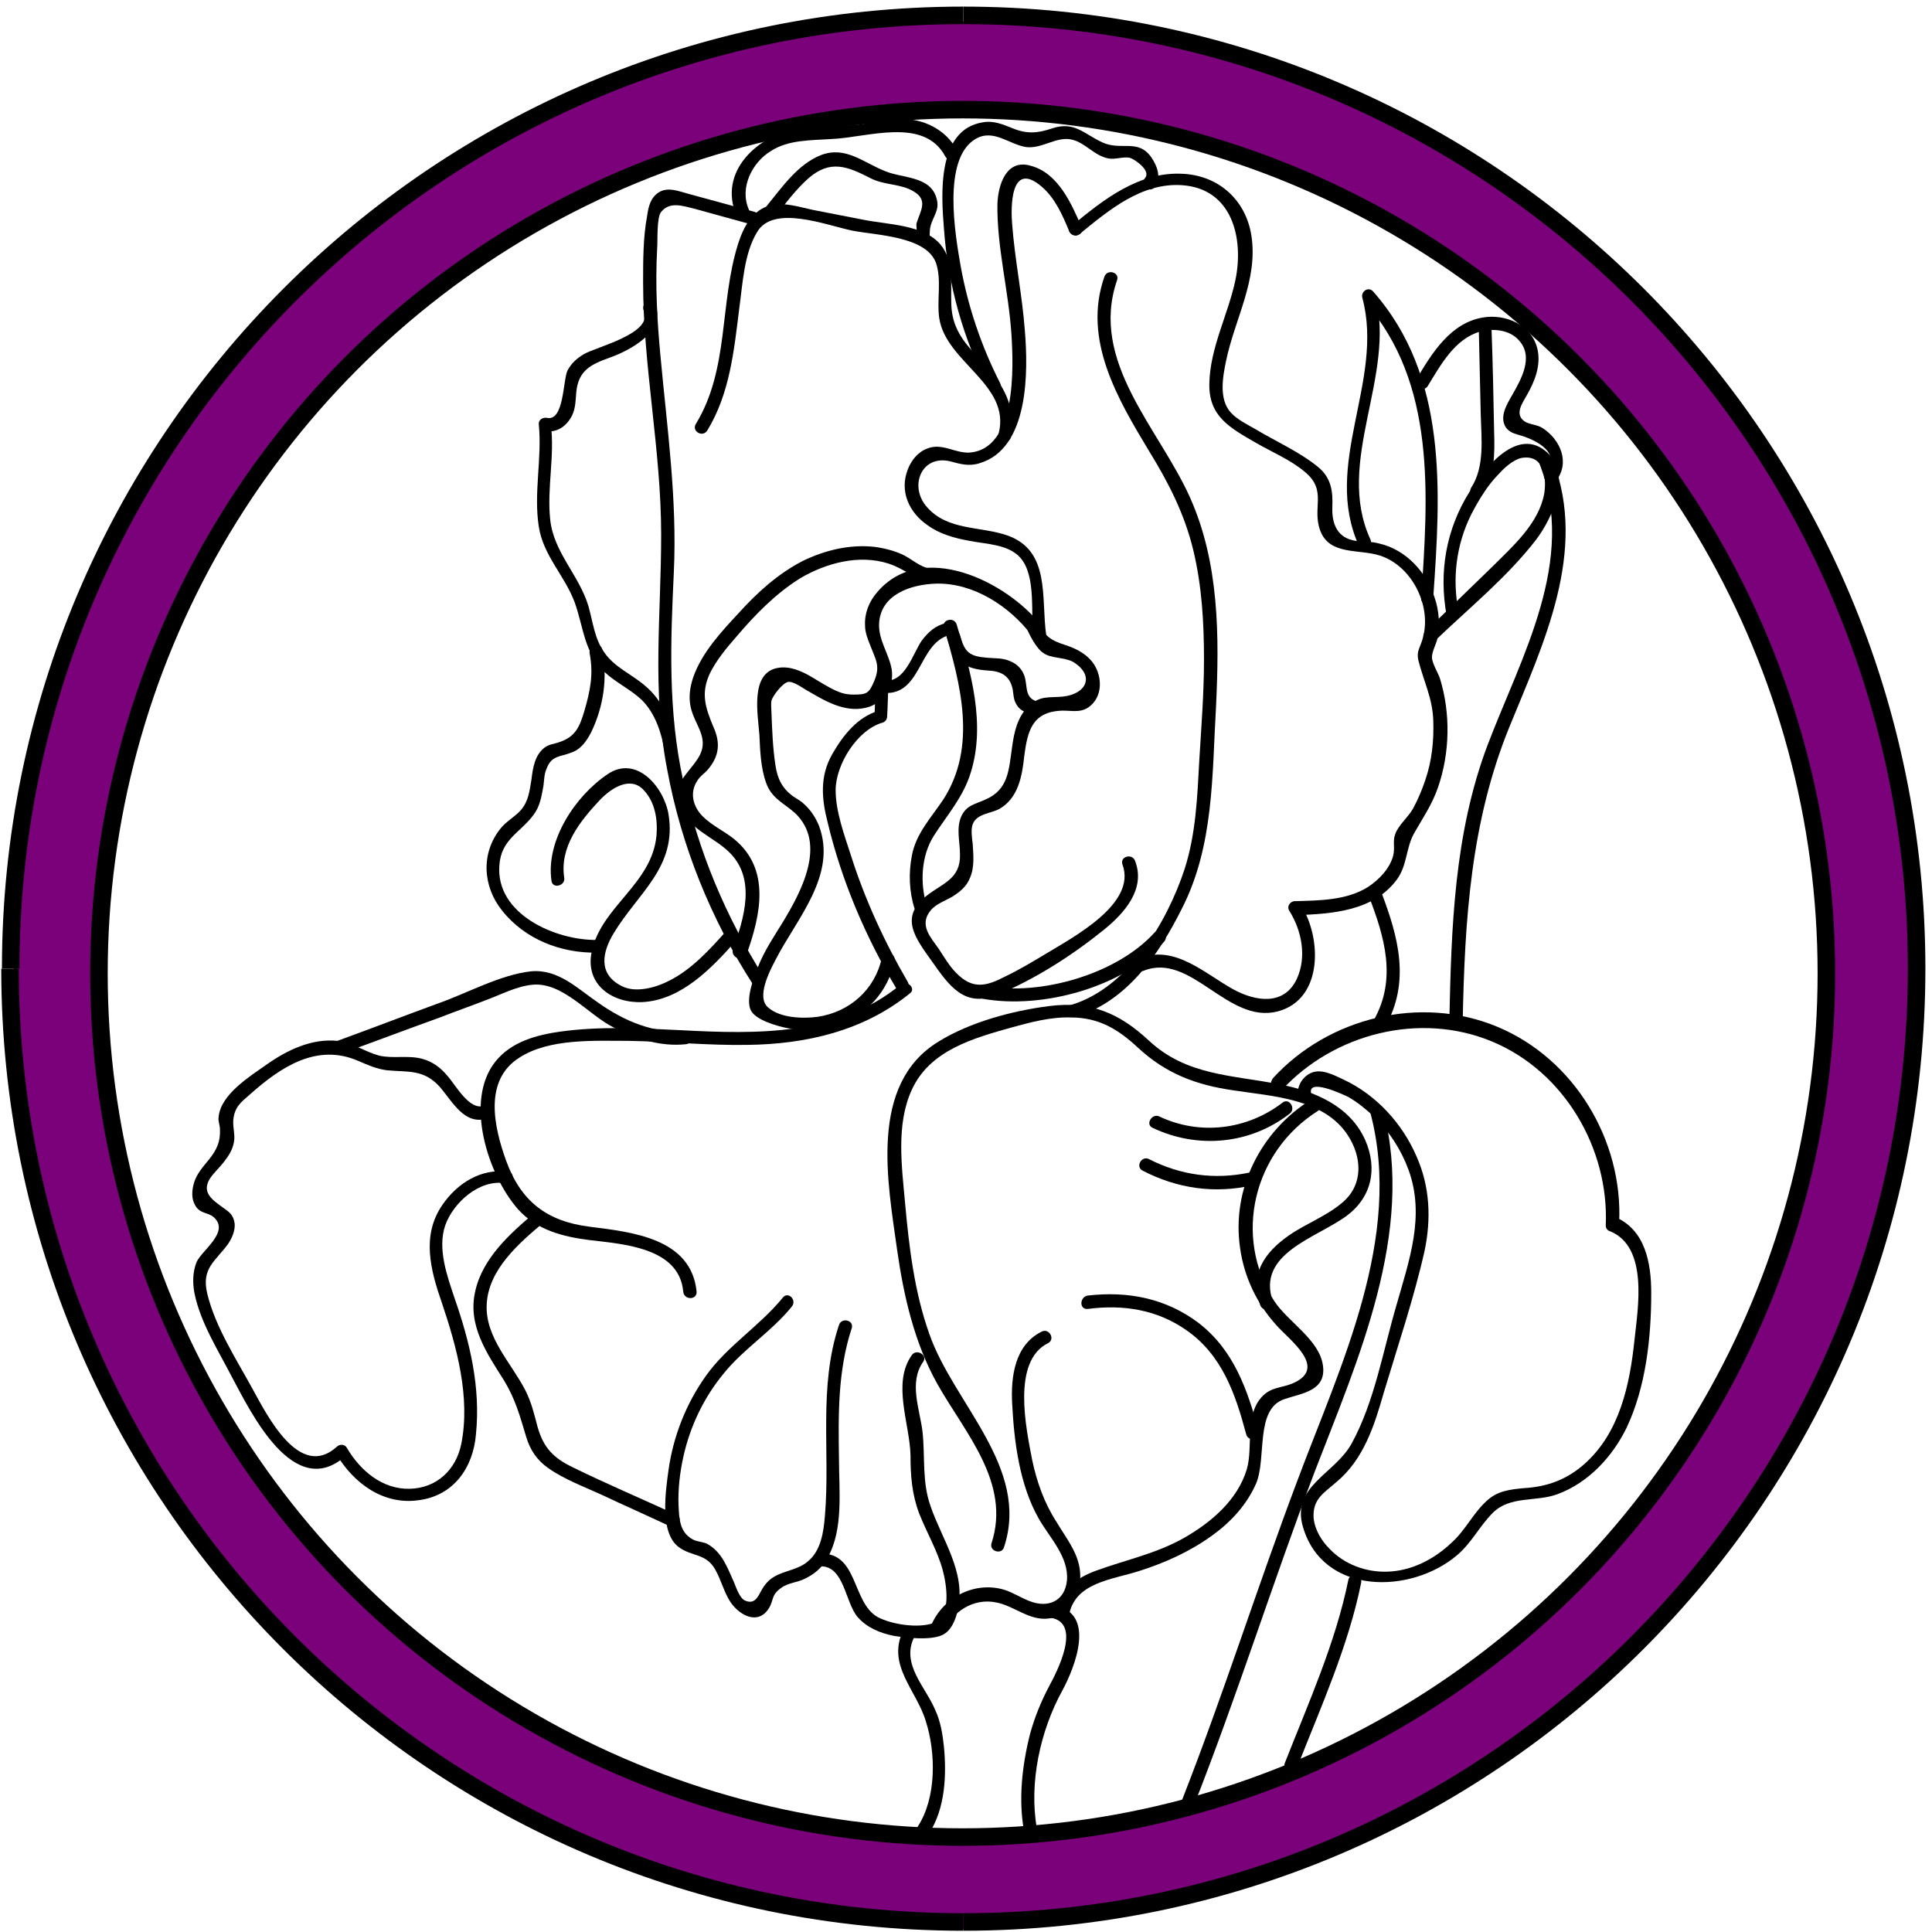 <svg xmlns="http://www.w3.org/2000/svg" viewBox="0 0 289 289">
<g>
	<circle display="inline" fill="none" stroke="#7b017b" stroke-width="13.122" stroke-miterlimit="10" cx="144.7" cy="145.9" r="136.1"/>
	<path display="inline" fill="none" stroke="#000000" stroke-width="2.624" stroke-miterlimit="10" d="M144.1,2.3   c78.7,0,142.6,63.8,142.6,142.6c0,78.7-63.8,142.6-142.6,142.6"/>
	<path display="inline" fill="none" stroke="#000000" stroke-width="2.624" stroke-miterlimit="10" d="M1.6,144.9   C1.6,66.2,65.4,2.3,144.1,2.3"/>
	<path display="inline" fill="none" stroke="#000000" stroke-width="2.624" stroke-miterlimit="10" d="M144.1,287.5   c-78.7,0-142.6-63.8-142.6-142.6"/>
	<circle display="inline" fill="none" stroke="#000000" stroke-width="2.624" stroke-miterlimit="10" cx="144" cy="145.6" r="129.2"/>
	<path display="inline" d="M134.7,147.3c-9.4,7.7-21.4,7.4-32.9,6.8c-6-0.3-12-0.6-17.9,0.2c-3.6,0.5-7.4,1.5-9.8,4.5   c-4.7,5.9-1.1,17,3.4,22.1c2.8,3.1,6.7,4.1,10.7,4.6c5,0.6,13.4,1.1,14,7.7c0.1,1.3,2.1,1.3,2,0c-0.8-8-9.7-8.9-16-9.7   c-6.4-0.8-10.3-3.8-12.5-9.9c-1.8-5-3.4-12,2-15.4c4.5-2.9,11.2-2.5,16.4-2.5c5.9,0.1,11.8,0.7,17.7,0.6c8.8-0.1,17.4-2.1,24.3-7.7   C137.1,147.9,135.7,146.5,134.7,147.3"/>
	<path display="inline" d="M80,181.4c-3.7,3.1-7.8,6.8-8.9,11.7c-1.2,5.1,1.7,9.3,4.3,13.4c1.7,2.8,2.4,5.4,3.3,8.4   c0.6,2,1.6,3.5,3.3,4.7c2.4,1.7,5.4,2.8,8,4c3.4,1.6,6.8,3.1,10.2,4.7c1.1,0.5,2.1-1.2,1-1.7c-5.2-2.4-10.4-4.6-15.5-7.1   c-2.9-1.4-4.4-2.9-5.3-6.1c-0.5-1.9-0.9-3.6-1.8-5.4c-2.1-4.1-6-7.9-5.8-12.8c0.2-5.3,4.9-9.3,8.6-12.4C82.4,182,81,180.6,80,181.4   "/>
	<path display="inline" d="M117.1,194.1c-3.5,4.3-8.3,7.2-11.5,11.7c-3,4.2-4.9,9.1-5.6,14.1c-0.4,3-1.4,9.3,1.5,11.5   c2,1.5,4.1,0.9,5.5,3.4c0.9,1.6,1.3,3.4,2.3,4.9c1.4,2,4.1,3.4,5.7,0.9c0.8-1.3,0.3-2,1.9-3.1c0.9-0.7,2.4-0.8,3.4-1.3   c1.5-0.7,2.7-1.7,3.5-3.2c2.4-4.2,1.7-10.1,1.7-14.7c-0.1-6.6-0.2-13.2,1.9-19.6c0.4-1.2-1.5-1.7-1.9-0.5   c-3.1,9.3-1.3,18.9-2.1,28.5c-0.2,2.5-0.6,5.3-2.6,6.9c-1.4,1.2-3.3,1.3-4.9,2.2c-0.9,0.5-1.5,1.2-2,2.1c-0.5,0.9-1,2.2-2.5,1.5   c-0.8-0.4-1.3-2-1.6-2.7c-1-2.2-1.8-4.6-4.1-5.8c-0.7-0.3-1.6-0.3-2.2-0.7c-1.9-1.1-1.9-3.2-2-5c-0.1-2.4,0.2-4.9,0.7-7.2   c1-4.6,3.1-9,6.1-12.6c3-3.7,7.1-6.2,10.1-9.9C119.3,194.5,117.9,193.1,117.1,194.1"/>
	<path display="inline" d="M122.7,234.3c3.6-0.1,3.7,5.4,5.6,7.6c1.4,1.6,3.4,2.4,5.4,2.8c1.9,0.3,5.4,0.7,7.2-0.1   c1.4-0.6,2.1-2.4,2.4-3.9c1.2-5.6-2.4-10.4-4.1-15.4c-1.3-3.6-0.8-7.4-1.2-11.1c-0.4-3.4-2.1-7.4,0.1-10.5c0.7-1-1-2-1.7-1   c-3,4.2-0.3,10.3-0.2,15c0,3,0.2,5.8,1.3,8.7c1.1,2.8,2.7,5.5,3.5,8.4c0.6,2.2,1.4,7.1-1.4,8c-2.3,0.8-6.2,0.2-8.3-0.9   c-3.9-2.2-2.9-9.7-8.6-9.5C121.5,232.3,121.5,234.3,122.7,234.3"/>
	<path display="inline" d="M150.2,231.4c3.9-11.9-7.6-21.5-11.2-31.9c-2.2-6.2-3-12.8-3.6-19.4c-0.5-5.6-1.4-11.9,1-17.1   c2.7-5.9,9.2-7.7,14.9-9.3c2.9-0.8,5.9-1.6,8.9-1.5c4.2,0,7.1,1.8,10,4.5c4.2,3.9,8.7,5.6,14.3,6.4c5.8,0.9,13.5,1.2,17.1,6.7   c2.1,3.2,2.4,7.3-0.7,10c-2.4,2.1-5.5,3.2-8.1,5c-3.7,2.6-5.9,5.8-4.3,10.4c0.4,1.2,2.3,0.7,1.9-0.5c-2.5-7.2,6.5-9.5,11-12.8   c3.8-2.8,4.7-7.1,2.8-11.4c-2.3-5.1-7.6-7.3-12.8-8.3c-7.1-1.4-13.9-1.3-19.5-6.5c-4.5-4.2-8.8-6-15-5.2   c-5.5,0.7-11.8,2.4-16.5,5.3c-10.5,6.4-7.6,21.1-6.2,31.2c1,7,2.6,13.9,6,20c4.1,7.3,11.1,14.8,8.1,23.9   C148,232.1,149.9,232.6,150.2,231.4"/>
	<path display="inline" d="M196.1,164.5c-7.5,4.7-11.9,13.3-10.6,22.2c0.6,4.3,2.5,8.3,5.4,11.5c1.9,2.2,8,6.5,2.3,8.8   c-1.5,0.6-3,0.5-4.3,1.8c-2.8,2.8-1.4,7.6-2.4,11c-1.4,4.6-5.3,7.9-9.3,10.2c-4.2,2.4-8.7,3.3-13.1,4.9c-3.1,1.1-5.5,2.9-6.1,6.3   c-0.2,1.2,1.7,1.8,1.9,0.5c0.8-5,6.5-5.4,10.5-6.7c3.8-1.2,7.6-2.9,10.9-5.3c2.8-2,5.2-4.6,6.6-7.8c1.6-3.8-0.2-11.1,4.2-12.6   c2.6-0.9,6.3-1.2,5.8-5c-0.5-3.9-5.3-6.6-7.3-9.7c-6.2-9.7-3.1-22.3,6.5-28.4C198.2,165.6,197.2,163.9,196.1,164.5"/>
	<path display="inline" d="M188.3,214.1c-1.7-6.2-3.7-12.1-9-16.2c-4.9-3.7-10.6-4.8-16.6-4.1c-1.2,0.2-1.3,2.1,0,2   c5.3-0.7,10.4,0.1,14.8,3.2c5.3,3.7,7.3,9.5,8.9,15.5C186.7,215.8,188.6,215.3,188.3,214.1"/>
	<path display="inline" d="M141.1,244.2c1.3-3.1,4.5-5.2,7.9-4.5c2.7,0.5,5,2.8,7.9,2.4c3.6-0.4,5.1-4.3,4.6-7.5   c-0.4-2.6-2.2-4.8-3.5-7c-1.8-2.8-2.9-5.9-3.6-9.2c-0.9-4.7-3.1-14.8,2.4-17.5c1.1-0.6,0.1-2.3-1-1.7c-4,2-4.6,6.7-4.4,10.7   c0.3,5.8,1.1,12.2,4,17.3c1.6,2.8,4.5,5.7,4.2,9.2c-0.3,3.1-2.8,4.2-5.6,3.1c-1.3-0.5-2.5-1.3-3.8-1.7c-4.4-1.3-9.1,1.1-10.9,5.3   C138.9,244.3,140.6,245.3,141.1,244.2"/>
	<path display="inline" d="M157.2,242c4.7,0.8,0.9,8.1-0.3,10.3c-1.2,2.3-2.1,4.5-2.8,7c-1.2,4.7-1.8,9.9-0.9,14.7   c0.2,1.2,2.1,0.7,1.9-0.5c-1.2-6.8,0.5-14.6,3.8-20.6c1.9-3.5,5.1-11.6-1.1-12.7C156.4,239.9,155.9,241.8,157.2,242"/>
	<path display="inline" d="M135.1,243.9c-2.5,5.2,2,8.9,3.4,13.6c1.5,4.7,1.6,11.4-1.2,15.7c-0.7,1.1,1,2.1,1.7,1   c2.4-3.7,2.6-8.7,2.2-12.9c-0.2-1.9-0.5-3.8-1.3-5.5c-1.4-3.4-5.1-6.8-3.2-10.8C137.3,243.8,135.6,242.8,135.1,243.9"/>
	<path display="inline" d="M191.9,164.9c-5.3,4.1-12.4,5-18.5,2.1c-1.1-0.5-2.1,1.2-1,1.7c6.7,3.2,14.6,2.5,20.5-2.1   C193.9,165.9,192.9,164.2,191.9,164.9"/>
	<path display="inline" d="M186.9,175.4c-5.2,1.1-10.3,0.4-15-2c-1.1-0.6-2.1,1.1-1,1.7c5.2,2.7,10.8,3.5,16.5,2.2   C188.6,177,188.1,175.1,186.9,175.4"/>
	<path display="inline" d="M76,175.3c-4-0.6-7.6,1.7-9.8,4.9c-3.2,4.6-1.8,9.8-0.1,14.7c2.2,6.5,4.3,14.1,2.9,21.1   c-0.8,3.9-3.7,6.6-7.7,6.7c-4.1,0.1-7.4-2.7-9.4-6.1c-0.3-0.6-1.1-0.6-1.5-0.2c-5.6,5.1-10.5-4.8-12.6-8.6   c-2.4-4.4-5.6-9.3-6.8-14.3c-0.9-3.8,1.2-4.8,3.1-7.4c0.6-0.9,1.1-2,1-3.1c-0.2-1.3-0.8-1.7-1.8-2.4c-1.5-1.1-3.2-2.2-1.9-4.3   c0.6-0.9,1.5-1.7,2.1-2.5c0.7-0.9,1.3-1.8,1.5-3c0.2-1.1-0.2-2.1-0.1-3.3c0.2-1.9,1.1-2.6,2.5-3.8c4.6-4.1,10-7.7,16.2-5   c1.4,0.6,2.7,1.2,4.3,1.4c3.1,0.3,5.5-0.2,7.9,2.5c1.9,2.2,3.7,5.8,7.1,4.7c1.2-0.4,0.7-2.3-0.5-1.9c-2.2,0.8-4.3-3.2-5.5-4.5   c-1-1.2-2.2-2.1-3.7-2.5c-2.1-0.6-4.4,0-6.5-0.5c-2.2-0.6-3.9-1.9-6.2-2.2c-3.9-0.4-7.6,1.4-10.7,3.6c-2.4,1.7-6.8,4.4-7.1,7.8   c-0.1,0.6,0.2,1.2,0.2,1.8c0.1,1.9-0.5,3.1-1.6,4.5c-0.9,1.1-1.9,2.2-2.3,3.6c-0.3,1.1-0.4,2.3,0.2,3.3c0.7,1.3,1.9,1,2.8,1.8   c2.4,2.2-1.8,4.9-2.6,6.7c-0.6,1.5-0.6,3.2-0.3,4.7c0.9,4.4,3.6,8.6,5.6,12.5c2.8,5.2,9.3,18.8,17.1,11.7c-0.5-0.1-1-0.1-1.5-0.2   c2.6,4.4,7.1,7.7,12.4,6.9c5.2-0.7,8.1-4.9,8.5-9.9c0.7-7-0.9-13.7-3.2-20.3c-1.1-3.3-2.6-7.4-1.4-10.9c1.2-3.4,5.1-6.9,8.9-6.3   C76.7,177.3,77.2,175.4,76,175.3"/>
	<path display="inline" d="M50.8,157.7c5-1.8,10-3.7,15-5.5c2.3-0.9,4.6-1.7,6.9-2.6c2.2-0.8,4.6-2.1,7-2.3   c4.5-0.4,8.3,4.5,12.1,6.4c3.3,1.7,7,2.9,10.8,2.5c1.2-0.1,1.3-2.1,0-2c-4.7,0.5-9.3-1.5-13.1-4.2c-3.1-2.1-6-5.1-10.1-4.7   c-4.5,0.5-9.4,3.2-13.6,4.7c-5.2,1.9-10.4,3.9-15.6,5.8C49.1,156.2,49.6,158.1,50.8,157.7"/>
	<path display="inline" d="M191.7,163.1c7.8-8.5,20.7-11.8,31.5-7.3c10.8,4.5,17.5,16,17,27.5c0,0.5,0.3,0.8,0.7,0.9   c5.7,2.4,4.1,11.5,3.6,16.2c-0.7,6.7-2.2,13.9-7.5,18.6c-2.6,2.3-5.5,3.4-9,3.6c-2.1,0.2-4,0.4-5.6,1.9c-2,1.8-3.2,4.4-5.2,6.2   c-2.6,2.5-6,4.3-9.7,4.4c-3.2,0.1-6.4-1.1-8.6-3.4c-1.2-1.2-2.2-2.8-2.4-4.6c-0.2-2.9,1.6-3.8,3.4-5.4c4.1-3.4,5.7-8.5,7.1-13.4   c2.1-7,4.5-14.1,6.1-21.2c1-4.8,0.8-9.6-1.2-14.1c-2.1-4.9-6-9.2-10.9-11.5c-1.5-0.7-3.5-1.8-5.1-0.9c-1.3,0.7-2.1,2.3-1.6,3.7   c0.4,1.2,2.3,0.7,1.9-0.5c-1-2.8,4.9,0,5.5,0.3c1.4,0.8,2.6,1.8,3.8,2.9c2.3,2.2,4.1,5,5.2,8c2.5,6.9,0.1,13.5-1.8,20.2   c-2,6.8-3.3,14.5-6.7,20.7c-2.5,4.6-9.1,6.4-7.3,12.5c3,10.3,16.2,10.1,23.1,4.2c2.2-1.9,3.3-4.3,5.3-6.3c2.6-2.6,6.5-1.6,9.7-2.8   c4.6-1.7,8.2-5.6,10.3-9.9c2.9-6.1,3.7-13.5,3.7-20.2c0-4.5-0.9-9.5-5.5-11.4c0.2,0.3,0.5,0.6,0.7,0.9c0.6-12.3-6.7-24.5-18.2-29.3   c-11.5-4.8-25.3-1.4-33.6,7.7C189.5,162.6,190.8,164,191.7,163.1"/>
	<path display="inline" d="M218.2,91.6c-1-5-0.4-10.1,1.9-14.7c1.1-2.1,2.4-4.3,4.1-6c0.8-0.9,2.1-2.1,3.4-2.4   c3.6-0.6,3.7,3.4,3.4,5.3c-0.8,4.5-4.7,7.9-7.8,11c-3.3,3.2-6.7,6.5-10,9.7c-0.9,0.9,0.5,2.3,1.4,1.4c5.1-4.9,10.9-9.6,15.2-15.2   c2.5-3.3,5.5-10,1.3-13.3c-4.4-3.5-9.3,3-11.3,6.2c-3.5,5.6-4.6,12-3.4,18.5C216.6,93.4,218.5,92.8,218.2,91.6"/>
	<path display="inline" d="M230.3,69.4c5.6,14.5-2.7,28.7-7.8,42.1c-5,13.3-5.4,27.3-5.7,41.3c0,1.3,1.9,1.3,2,0   c0.3-15.2,1.2-29.9,7-44.1c5.1-12.5,11.7-26.2,6.5-39.8C231.7,67.7,229.8,68.2,230.3,69.4"/>
	<path display="inline" d="M204.7,133.9c2.4,6.2,4.3,12.5,0.8,18.7c-0.6,1.1,1.1,2.1,1.7,1c3.8-6.7,2-13.4-0.6-20.2   C206.2,132.2,204.2,132.7,204.7,133.9"/>
	<path display="inline" d="M205,166.5c4.9,18.6-4.5,37.8-10.9,54.9c-6,15.9-11.1,32.1-17.3,47.9c-0.5,1.2,1.4,1.7,1.9,0.5   c6.4-16.3,11.7-33.1,17.9-49.5c6.5-16.9,15.1-35.9,10.3-54.3C206.6,164.7,204.7,165.3,205,166.5"/>
	<path display="inline" d="M201.7,236.3c-1.9,9.4-6,18.5-9.5,27.4c-0.5,1.2,1.4,1.7,1.9,0.5c3.5-8.9,7.6-18,9.5-27.4   C203.9,235.6,202,235.1,201.7,236.3"/>
	<path display="inline" d="M232.7,72c2.2-2.7,0.8-6.2-2-8c-0.8-0.5-2-0.5-2.7-1c-1.5-1.1-0.2-2.8,0.4-3.9c1.2-2.1,2.1-4.4,1.6-6.8   c-0.8-3.7-4.8-5.4-8.2-4.8c-4.8,0.8-7.6,5.3-9.9,9.2c-0.6,1.1,1.1,2.1,1.7,1c1.9-3.1,4-7,7.8-8.1c1.9-0.5,4.4-0.3,5.8,1.3   c2.3,2.5,0.3,5.9-1,8.2c-0.8,1.4-2,3.3-0.9,4.9c0.5,0.6,1,0.8,1.7,1c1.9,0.5,6.9,2.4,4.2,5.7C230.5,71.6,231.9,73,232.7,72"/>
	<path display="inline" d="M221.2,48.9c0.1,4.4,0.2,8.8,0.3,13.2c0.1,3.5,0.6,7.7-1.4,10.8c-0.7,1.1,1,2.1,1.7,1   c1.8-2.7,1.8-6.1,1.7-9.3c-0.1-5.2-0.2-10.5-0.4-15.7C223.2,47.6,221.2,47.6,221.2,48.9"/>
	<path display="inline" d="M214.4,89.3c1.1-15.8,2.2-33-9-45.7c-0.7-0.8-1.9,0-1.6,1c3.3,12.4-6.1,24.9-0.5,37.1   c0.5,1.1,2.2,0.2,1.7-1c-5.4-11.7,3.9-24.4,0.7-36.6c-0.5,0.3-1.1,0.6-1.6,1c10.8,12.2,9.5,29.1,8.5,44.3   C212.4,90.6,214.3,90.6,214.4,89.3"/>
	<path display="inline" d="M160.9,152.1c7.7-2.3,12.5-9.4,15.9-16.2c4.8-9.4,4.5-19.9,5.1-30.2c0.5-10.5,0.5-21.5-3.9-31.3   c-4.6-10.3-15.1-20.3-10.9-32.5c0.4-1.2-1.5-1.7-1.9-0.5c-3.3,9.4,2,18.3,6.7,26.1c2.9,4.7,5.3,9.4,6.6,14.8   c1.3,5.4,1.6,10.9,1.6,16.4c0,5-0.4,10-0.7,15c-0.3,5.5-0.5,11-2.2,16.3c-2.6,7.9-8.4,17.7-16.9,20.3   C159.2,150.5,159.7,152.4,160.9,152.1"/>
	<path display="inline" d="M161.8,34c-1.5-3.5-3.5-8.1-7.6-9.2c-3.7-1.1-4.9,2.9-5,5.7c-0.1,6.5,1.7,13.1,2.1,19.6   c0.3,4.7,0.8,17.1-6.3,17.6c-2.2,0.1-4.1-1.5-6.3-0.6c-1.4,0.5-2.4,1.8-2.9,3.1c-1.3,3.3,0.2,6.5,3,8.4c1.8,1.3,4,1.9,6.2,2.3   c2.5,0.5,5.8,0.5,7.6,2.5c2.5,2.8,1.5,8.6,2,12.1c0.2,1.2,2.1,0.7,1.9-0.5c-0.8-5.5,0.7-12.6-5.8-14.9c-4-1.4-8.9-0.7-12-4.2   c-2.8-3.1-0.9-7.9,3.4-6.9c1.5,0.4,2.8,0.8,4.4,0.3c7.5-2.2,7.3-13.9,6.8-19.9c-0.4-5.3-1.5-10.6-1.9-15.9   c-0.2-2.4-0.3-9.6,4.4-5.6c2,1.7,3.1,4.2,4.1,6.6C160.4,35.7,162.3,35.2,161.8,34"/>
	<path display="inline" d="M161.5,35c4.4-3.6,9.3-7.7,15.3-7.3c7.5,0.5,9.3,7.9,8,14.2c-1.1,5.2-3.8,10.1-3.9,15.5   c-0.1,4.9,3.1,6.6,6.9,8.8c2.4,1.4,5.3,2.6,7.4,4.4c3.4,2.8,1,5.4,2.3,8.8c1.4,3.7,5.8,2.7,8.9,3.7c4.7,1.5,7.7,7.3,6.5,12.1   c-0.4,1.7-1.1,2.1-0.7,3.7c0.8,3.1,2.1,5.6,2.2,8.9c0.1,3-0.2,6-1.2,8.9c-0.5,1.5-1.1,2.9-1.8,4.2c-0.7,1.3-2.3,2.6-2.7,3.9   c-0.4,1,0,2-0.3,3.2c-0.5,1.9-2.1,3.6-3.8,4.7c-3.2,2-7.3,2-10.9,2.1c-0.7,0-1.3,0.8-0.8,1.5c1.8,2.9,2.6,6.8,1.1,10.1   c-1.9,4.1-6.2,3.4-9.5,1.6c-4.2-2.3-8.7-6.7-13.9-4.7c-1.2,0.5-0.7,2.4,0.5,1.9c7.1-2.8,12.5,8,20,6.1c6.9-1.8,6.6-11.1,3.5-15.9   c-0.3,0.5-0.6,1-0.8,1.5c5.5-0.2,11.7-0.6,15.2-5.4c1.5-2.1,1.3-4.6,2.5-6.8c1.3-2.3,2.7-4.3,3.6-6.9c1.8-5.2,1.9-11.1,0.3-16.3   c-0.3-0.9-1.2-2.3-1.2-3.2c0-0.8,0.6-1.9,0.8-2.7c0.4-2,0.3-4.2-0.4-6.2c-1.2-3.8-4.3-7.2-8.3-8.1c-1.1-0.3-2.3-0.3-3.5-0.4   c-2.8-0.4-3.6-2.6-3.5-5.1c0.1-2.4-0.2-4.4-2.2-6c-2.7-2.2-6.3-3.8-9.3-5.6c-1.2-0.7-2.7-1.4-3.7-2.5c-1.8-2-1.2-5.3-0.7-7.7   c1.3-6.3,4.8-12.1,3.8-18.7c-0.8-5.3-4.8-9-10.2-9.3c-6.6-0.4-12,3.9-16.7,7.8C159.2,34.4,160.6,35.8,161.5,35"/>
	<path display="inline" d="M153.5,93.8c0.5,1.2,1.5,3.2,2.6,3.9c1.1,0.8,3.1,0.6,4.4,1.3c3.3,2,2.1,4.8-1.5,5.2   c-2.1,0.2-3.4-0.2-5.1,1.4c-1.7,1.6-2.2,3.9-2.5,6.1c-0.5,3.4-0.5,6.4-4,7.9c-1.5,0.7-2.8,0.8-3.6,2.5c-0.8,1.8-0.2,3.8-0.2,5.7   c0.1,3.7-2.6,4.3-5,6.2c-4.1,3.2-1.7,6.3,0.8,9.8c2.6,3.7,4.9,7,9.8,5c5.6-2.3,11.2-5.9,15.9-9.7c3.1-2.5,6.3-6.1,4.7-10.3   c-0.4-1.2-2.3-0.7-1.9,0.5c2.2,5.9-7.4,10.9-11.5,13.4c-2,1.2-4,2.4-6.1,3.4c-2.7,1.4-4.8,2-7.3-0.6c-1-1-1.8-2.4-2.6-3.6   c-1.1-1.6-3-3.5-1.2-5.7c0.8-1,2.3-1.5,3.3-2.1c1.1-0.7,2.1-1.5,2.6-2.8c0.7-1.6,0.5-3.4,0.4-5.1c-0.1-0.8-0.3-2.1,0-2.9   c0.6-1.6,2.7-1.6,4-2.3c2.8-1.6,3.4-4.9,3.7-7.8c0.5-3.9,1.2-6.8,5.8-6.9c1.5,0,2.9,0.4,4.2-0.8c1.9-1.7,1.6-4.8,0.1-6.6   c-1-1.2-2.4-1.9-3.9-2.4c-2.2-0.7-3.2-1.3-4.2-3.7C154.7,91.7,153,92.7,153.5,93.8"/>
	<path display="inline" d="M147,149.4c8.9,1.6,21-1.7,27.1-8.5c0.9-0.9-0.5-2.3-1.4-1.4c-5.6,6.2-17,9.5-25.2,8   C146.3,147.2,145.8,149.1,147,149.4"/>
	<path display="inline" d="M138.6,135.4c-1-3.4-0.8-7.4,1.1-10.4c2-3.1,4.4-5.8,5.5-9.4c2.3-7.3,0-15.2-2.1-22.2   c-0.4-1.2-2.3-0.7-1.9,0.5c2.5,8.4,5,17.8-0.1,25.7c-1.8,2.7-4.1,5.1-4.7,8.4c-0.5,2.6-0.4,5.4,0.4,7.9   C137.1,137.1,139,136.6,138.6,135.4"/>
	<path display="inline" d="M141.7,95.5c1,3.4,2.6,4.6,6.1,4.8c2,0.1,3.3,0.8,3.7,2.9c0.1,0.6,0.1,1.3,0.4,1.9c0.6,1.3,1.7,1.6,3,1.8   c1.2,0.3,1.8-1.6,0.5-1.9c-2.3-0.5-1.6-2.4-2.2-4c-0.4-1-1.1-1.7-2.1-2.1c-1.1-0.5-2.2-0.4-3.3-0.5c-2.8-0.2-3.5-0.8-4.2-3.4   C143.2,93.8,141.3,94.3,141.7,95.5"/>
	<path display="inline" d="M141.5,93.2c-1.6,0.4-2.6,1.3-3.6,2.6c-1.4,2-2.5,6.4-5.7,6c-0.6-0.1-1.2,0.3-1.2,0.9   c-0.1,1.5-0.1,3-0.2,4.5c0.2-0.3,0.5-0.6,0.7-0.9c-3.2,0.9-5.4,3.7-7,6.5c-1.9,3.3-1.6,6.7-0.7,10.2c2.1,8.8,5.7,17.2,10.3,24.9   c0.6,1.1,2.3,0.1,1.7-1c-3.5-6-6.4-12.3-8.5-18.9c-1-3.1-2.3-6.6-2.3-9.8c0-3.8,3.2-9,7-10.1c0.4-0.1,0.7-0.5,0.7-0.9   c0.1-1.5,0.1-3,0.2-4.5c-0.4,0.3-0.8,0.6-1.2,0.9c6.2,0.9,5.5-7.3,10.3-8.6C143.3,94.8,142.8,92.9,141.5,93.2"/>
	<path display="inline" d="M155.7,93.5c-5.1-6.5-17.8-12.8-24.5-4.9c-1.2,1.4-1.9,3.1-1.8,5c0,1,0.4,2,0.8,3c0.8,2.1,1.5,3,0.6,5.2   c-0.8,1.9-1.1,2.1-3.1,2.1c-1.1,0-1.8-0.2-2.7-0.6c-1.3-0.6-2.5-1.4-3.7-2.1c-1.4-0.8-3.1-1.6-4.9-1.3c-4.3,0.7-3,7.1-2.8,10.1   c0.1,2.3,0.2,4.9,1,7.1c0.8,2.3,2.6,3,4.3,4.5c4.9,4.6,0.9,11.9-1.9,16.5c-1.3,2.1-2.7,4.2-3.6,6.5c-0.6,1.5-1.9,4.8-1.1,6.5   c0.7,1.5,4,2.4,5.5,2.7c2.4,0.5,5,0.4,7.3-0.4c4.5-1.5,7.7-5,8.7-9.6c0.3-1.2-1.6-1.8-1.9-0.5c-1,4.7-4.8,8.1-9.6,8.8   c-2.2,0.3-5.6,0.2-7.4-1.4c-1.8-1.5,0.2-5.4,1.1-7.1c3.1-6.1,9.3-12.7,6.5-20.1c-0.5-1.2-1.2-2.3-2.2-3.2c-0.5-0.5-1.1-0.8-1.7-1.2   c-1.6-1.2-2.3-2.6-2.6-4.6c-0.4-2.6-0.5-5.3-0.6-7.9c0-0.5-0.1-1.3,0-1.8c0.2-0.7,1.6-2.6,2.5-2.8c0.9-0.1,2.4,1.1,3.2,1.5   c2.7,1.6,5.8,3.3,9,2.2c2.4-0.9,3.6-3,3.3-5.5c-0.4-2.4-2-4.4-1.9-6.9c0.2-4.4,4.8-5.9,8.6-6c5.6-0.1,10.9,3.4,14.2,7.7   C155.1,95.9,156.5,94.5,155.7,93.5"/>
	<path display="inline" d="M151.2,65.4c0.8-3.3-0.5-6.7-2.5-9.2c-2.9-3.7-6.3-5.7-6.4-10.8c-0.1-2.9,0.4-6.4-1.6-8.8   c-2.5-3-7.9-3-11.4-3.7c-2.6-0.5-5.1-1-7.7-1.5c-1.9-0.4-4.3-1.2-6.3-0.7c-2.8,0.7-4.1,3.3-4.9,5.8c-2.8,8.9-1.3,18.7-6.3,26.9   c-0.7,1.1,1,2.1,1.7,1c3.4-5.6,4-12,4.8-18.4c0.5-3.6,0.7-8,2.6-11.2c2.4-4.3,10.4-1.1,14.3-0.3c3.5,0.7,11,0.8,12.5,4.8   c0.9,2.6,0.1,5.7,0.5,8.3c1,6.6,10.7,9.9,8.9,17.2C149,66.1,150.9,66.6,151.2,65.4"/>
	<path display="inline" d="M112.9,31.7c-3.3-0.9-6.6-1.8-9.9-2.7c-1.5-0.4-3.1-1.1-4.5-0.2c-1.2,0.8-1.5,2.1-1.7,3.5   c-0.6,3.2-0.6,6.6-0.6,9.9c0,12.7,2.7,25.1,2.7,37.8c0,11.9-1.4,23.3,0.9,35.1c2.1,11.4,6.5,22.3,12.8,32.1c0.7,1.1,2.4,0.1,1.7-1   c-5.7-9-9.9-18.9-12.1-29.4c-2.3-10.5-1.9-20.7-1.4-31.3c0.5-10.8-1-21.4-2-32.2c-0.5-5.3-0.8-10.7-0.5-16.1   c0.1-1.1-0.1-4.7,0.6-5.5c1.3-1.6,3.2-0.9,4.9-0.5c2.9,0.8,5.8,1.6,8.7,2.4C113.6,34,114.1,32.1,112.9,31.7"/>
	<path display="inline" d="M111.7,142.7c2.1-5.9,3.6-12.7-1.9-17.2c-1.5-1.2-3.3-2-4.7-3.4c-1.4-1.4-2-3.5-0.8-5.3   c0.4-0.7,1.1-1.1,1.6-1.7c1.7-2,1.9-4,0.8-6.4c-1.2-2.9-1.9-5-0.5-8c1-2,2.5-3.8,3.9-5.4c2.8-3.3,5.9-6.5,9.6-8.8   c3.9-2.3,8.8-3.6,13.2-2.2c2.7,0.9,4.3,2.7,7.3,2.9c1.3,0.1,1.3-1.9,0-2c-2.3-0.1-3.1-1.1-4.9-2.1c-1.4-0.7-3-1.1-4.5-1.3   c-3.7-0.4-7.4,0.5-10.7,2.1c-3.7,1.9-6.8,4.7-9.6,7.8c-2.6,2.8-5.5,5.9-6.8,9.6c-0.5,1.5-0.7,2.9-0.4,4.4c0.6,2.9,3.1,4.8,1,7.9   c-1.6,2.4-3.7,3.6-2.6,6.9c1.2,3.5,4.9,4.6,7.3,6.9c4.2,4,2.3,10,0.6,14.7C109.4,143.4,111.3,143.9,111.7,142.7"/>
	<path display="inline" d="M149.6,57.3c-2.8-5.5-4.8-11.4-5.9-17.5c-0.8-4.6-2.8-16,2.2-19c2.7-1.6,5,0.8,7.6,1.2   c2.4,0.3,4.6-1.7,6.9-1.1c2,0.5,3.3,2.4,5.4,2.8c1,0.2,2.2-0.3,3.2-0.1c0.7,0.2,3.2,1.9,2.3,3c-0.8,1,0.6,2.4,1.4,1.4   c1.1-1.4,0.4-3.2-0.5-4.5c-2-2.8-4.5-0.9-7.3-2.2c-2.8-1.3-4.2-3.2-7.5-2.1c-2.1,0.7-3.7,0.9-5.9,0c-1.5-0.6-2.9-1.2-4.5-0.9   c-6.9,1.1-6.2,10.9-5.8,15.9c0.6,8.4,2.9,16.6,6.8,24.1C148.5,59.5,150.2,58.5,149.6,57.3"/>
	<path display="inline" d="M138.4,36.4c1-0.9,0.5-1.4,0.8-2.6c0.4-1.5,1.4-2.4,0.9-4.1c-0.9-3.4-5.1-3-7.7-4.1   c-3.3-1.3-5.9-3.8-9.6-2.4c-3.5,1.4-5.8,4.8-8.1,7.6c-0.8,1,0.6,2.4,1.4,1.4c1.5-1.9,3-3.9,4.8-5.5c3.3-2.9,5.9-1.8,9.4,0   c2,1,4.5,0.8,6.3,1.9c2.3,1.3,1.1,2.9,0.5,4.8c-0.1,0.4,0.2,1.2-0.2,1.5C136,35.9,137.4,37.2,138.4,36.4"/>
	<path display="inline" d="M112,31.3c-1.4-3.2,0.5-7,3.3-8.7c2.6-1.7,6-1.6,9-1.8c5.4-0.2,13.9-3.4,17.1,2.6c0.6,1.1,2.3,0.1,1.7-1   c-1.6-3-5-4.7-8.4-4.6c-2.3,0-4.6,0.7-6.9,0.9c-2.7,0.3-5.5,0.1-8.2,0.5c-6.2,0.9-12.3,6.5-9.4,13.1   C110.8,33.5,112.5,32.5,112,31.3"/>
	<path display="inline" d="M108.7,139.2c-2.5,2.8-5.2,5.8-8.6,7.5c-1.9,1-5,1.9-7.1,0.8c-3.6-1.8-2.9-5.1-1.2-7.9   c3.6-6,9.5-9.9,8.2-17.8c-0.7-4.1-4.8-8.9-9.1-6c-4.9,3.3-9.3,10-8.4,16c0.2,1.2,2.1,0.7,1.9-0.5c-0.7-4.6,2.3-8.4,5.3-11.6   c1.7-1.8,4.6-3.7,6.6-1.5c1.7,1.8,2.1,4.4,1.9,6.8c-0.7,7.3-8.3,10.6-9.7,17.4c-1,4.9,3.1,7.7,7.6,7.5c5.8-0.3,10.4-5.1,14-9.2   C110.9,139.7,109.5,138.3,108.7,139.2"/>
	<path display="inline" d="M89.3,140.6c-6.1,0.1-15.2-3.8-14.6-11.2c0.3-3.9,3.1-4.8,5.1-7.5c1-1.3,1.2-2.8,1.5-4.4   c0.1-0.8,0.1-1.8,0.5-2.6c0.7-1.9,2.1-1.7,3.6-2.3c1.5-0.5,2.3-1.7,3-3c1.9-3.9,2.5-8.2,1.7-12.4c-0.2-1.2-2.1-0.7-1.9,0.5   c0.6,3.2,0.1,5.6-0.8,8.7c-0.7,2.3-1.3,3.8-3.7,4.6c-0.8,0.3-1.5,0.3-2.2,0.8c-1.5,1.1-1.8,3.1-2,4.8c-0.3,1.7-0.4,3.2-1.6,4.6   c-0.9,1-2.1,1.6-3,2.7c-3,3.7-2.7,8.7,0.2,12.3c3.4,4.3,8.8,6.4,14.2,6.3C90.6,142.5,90.6,140.6,89.3,140.6"/>
	<path display="inline" d="M101.1,111.6c-0.6-3.5-1.9-6.8-4.7-9.1c-2-1.7-4.5-2.7-6-4.9c-1.5-2.1-1.7-4.6-2.4-7   c-1.4-4.6-5.2-8-5.7-12.9c-0.5-4.7,0.7-9.5,0.1-14.2c-0.4,0.3-0.8,0.6-1.2,0.9c1.9,0.5,3.5-0.5,4.4-2.3c0.5-1.1,0.5-2.2,0.6-3.4   c0.3-3.3,2.2-4.2,5-5.2c3.1-1.1,8.5-4,6.8-8c-0.5-1.2-2.2-0.2-1.7,1c1.5,3.4-7.2,5.4-9,6.5c-1,0.6-1.8,1.3-2.4,2.4   c-0.7,1.4-0.5,7.7-3.1,7.1c-0.6-0.1-1.3,0.3-1.2,1c0.5,5.1-0.8,10.2,0,15.3c0.7,4.4,3.9,7.3,5.4,11.4c1.3,3.7,1.4,7.4,4.4,10.3   c1.7,1.6,3.9,2.6,5.6,4.2c2,2,2.9,4.8,3.4,7.5C99.4,113.4,101.3,112.9,101.1,111.6"/>
</g>
</svg>